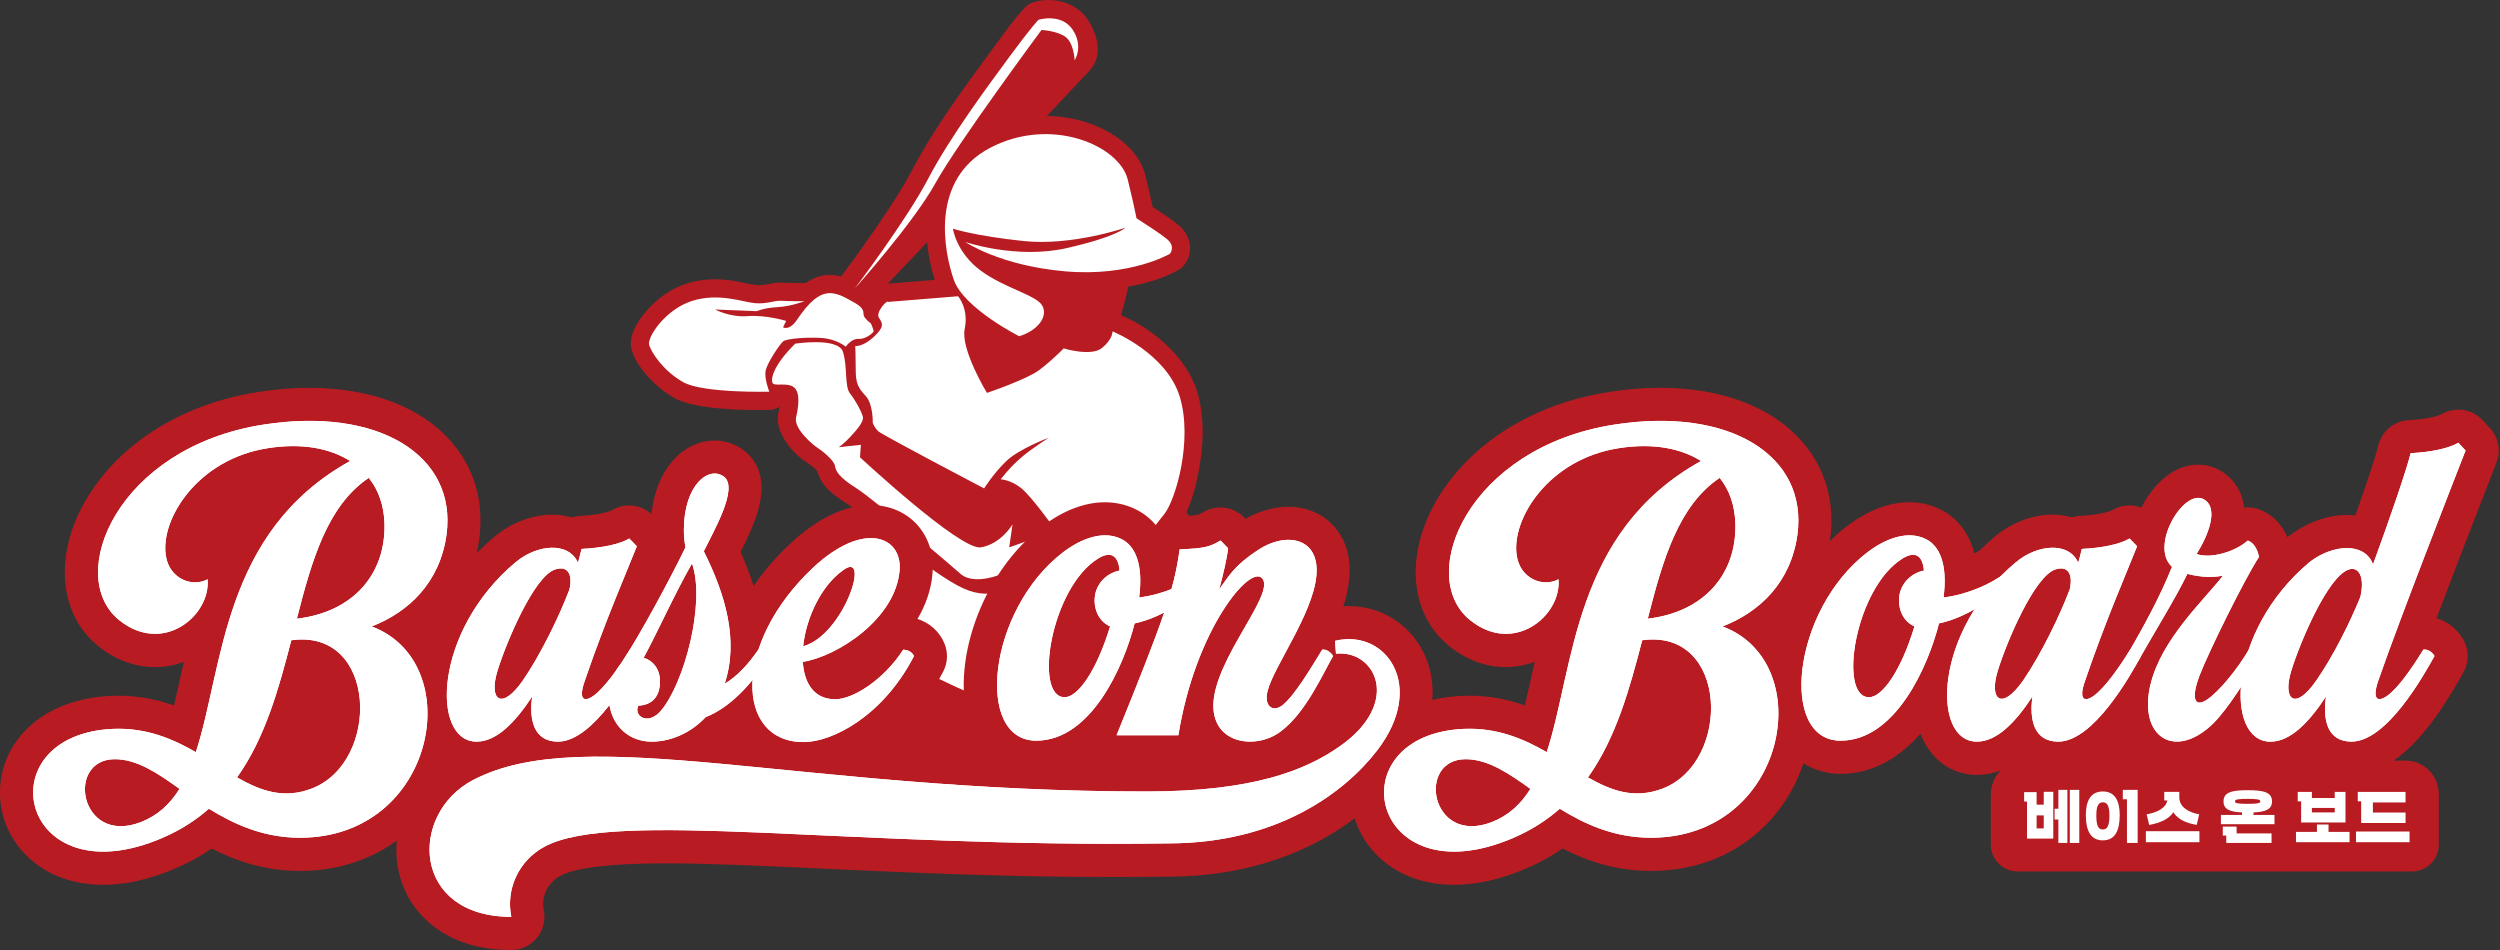 <svg width="747" height="284" viewBox="0 0 747 284" fill="none" xmlns="http://www.w3.org/2000/svg">
<rect x="0" y="0" width="747" height="284" fill="#333333" stroke="none"/>
<g clip-path="url(#clip0_91_2353)">
<path fill-rule="evenodd" clip-rule="evenodd" d="M232.94 121.539C232.09 122.119 231.09 122.439 230 122.469C222.7 122.639 207.73 122.419 201.53 118.949C196.53 116.149 190.7 110.459 188.84 104.889C187.47 100.789 190.41 96.119 192.96 93.119C196.13 89.389 200.39 86.269 205.07 84.769C209.45 83.359 213.89 83.179 218.42 83.789C220.92 84.119 223.62 84.939 226 85.169C228.65 85.429 231.03 84.259 233.79 84.449C235.92 84.599 238.2 84.579 240.34 84.579C240.48 84.579 240.62 84.579 240.75 84.589C242.87 83.089 245.3 82.119 248.09 82.149C249.21 82.159 250.27 82.329 251.3 82.609C256.01 76.359 260.59 69.909 264.91 63.389C267.59 59.339 270.29 55.129 272.54 50.829C279.28 37.939 288.71 25.319 297.32 13.609C299.96 10.019 303.24 5.349 306.37 2.139C307.02 1.479 307.71 1.049 308.58 0.759C314.41 -1.141 321.42 0.559 324.95 5.789C327.93 10.199 329.73 16.459 325.61 21.049C322.58 24.269 316.2 31.069 312.79 34.659C316.49 34.699 320.2 35.239 323.8 36.309C331.51 38.599 340.13 44.019 342.21 52.319C343.01 55.499 343.75 58.689 344.43 61.889C347.08 63.569 349.94 65.419 352.19 67.309C355.86 70.399 356.89 75.629 353.67 79.389C353.26 79.859 352.85 80.209 352.31 80.529C348.1 83.019 342.71 84.669 337.1 85.639C336.58 88.279 335.87 91.219 334.93 94.169C344.55 98.179 354.62 106.869 357.69 116.949C358.91 120.959 359.37 125.219 359.36 129.399C359.33 135.639 357.76 146.169 354.48 153.089C355.94 154.529 356.46 156.539 355.87 158.519C354.4 163.419 354.23 171.299 354.4 176.309C354.54 180.589 355.1 184.909 356.33 189.019C356.89 190.869 358.28 193.819 358.47 195.569C359.09 201.129 349.96 205.599 345.96 207.599C337.5 211.819 338.97 229.599 329.61 230.839C321.29 231.949 272.52 229.189 264.63 227.149C260.51 226.079 255.92 218.979 255.03 214.839C251.95 206.489 262.77 191.189 261.24 182.529C259.77 174.209 256.83 164.719 254.21 156.659C253.65 154.949 253.95 153.179 254.95 151.799C254.32 151.329 253.69 150.889 253.08 150.509C249.28 148.109 245.41 145.369 244.28 140.849C243.62 140.079 242.12 138.829 241.53 138.459C236.97 135.859 231.31 129.029 232.56 123.489C232.66 123.049 232.81 122.309 232.94 121.539ZM277.04 72.359L265.36 84.679C265.57 84.679 265.77 84.689 265.98 84.719L279.29 83.639C278.14 79.959 277.36 76.149 277.04 72.359Z" fill="#B81C22"/>
<path fill-rule="evenodd" clip-rule="evenodd" d="M237.57 102.689C237.57 102.689 250.45 100.689 251.87 105.129C253.29 109.569 252.3 115.439 253.99 117.589C255.69 119.739 257.39 122.889 257.81 124.459C258.23 126.029 255.83 128.609 253.99 130.619C252.15 132.629 250.59 133.629 250.59 133.629L257.24 132.909L256.96 136.629C256.96 136.629 286.97 164.549 293.06 163.549C299.15 162.549 302.54 156.679 302.54 156.679L301.55 163.549C301.55 163.549 308.06 161.399 310.89 159.829C313.72 158.249 314.57 157.249 314.57 157.249C314.57 157.249 308.34 148.519 305.23 145.939C302.12 143.359 299 143.219 299 143.219C299 143.219 301.83 139.499 305.23 136.629C308.63 133.769 313.44 130.759 313.44 130.759C313.44 130.759 304.66 134.049 300.84 137.629C297.02 141.209 294.05 145.939 294.05 145.939C294.05 145.939 263.76 130.049 262.48 128.899C261.21 127.759 260.78 126.319 260.78 126.319C260.78 126.319 260.92 120.739 258.66 118.299C256.4 115.859 255.69 114.579 255.69 110.419C255.69 106.269 255.55 103.399 255.55 103.399C255.55 103.399 257.82 103.689 261.07 100.679C264.32 97.669 263.76 96.669 262.63 94.949C261.5 93.229 265.32 89.369 265.32 90.219L286.27 88.519C286.27 88.519 289.53 92.199 288.25 98.289C286.98 104.379 294.9 117.399 294.9 117.399C294.9 117.399 306.65 113.439 310.47 110.609C314.29 107.779 317.83 104.099 317.83 104.099C317.83 104.099 326.04 106.649 329.3 103.959C332.56 101.269 332.41 99.009 332.41 99.009C332.41 99.009 348.55 105.519 352.51 118.539C356.47 131.559 351.31 149.319 347.91 153.569C344.51 157.819 343.31 159.659 343.31 159.659L350.67 156.969C350.67 156.969 348.55 163.899 348.98 176.499C349.4 189.099 352.94 194.899 353.09 196.179C353.23 197.449 339.22 207.649 317.99 210.479C296.76 213.309 283.17 203.399 279.35 202.409C275.53 201.419 274.96 197.599 274.96 197.599C274.96 197.599 268.31 191.229 266.61 181.609C264.91 171.979 259.39 154.999 259.39 154.999C259.39 154.999 278.5 171.559 287.84 175.809C297.18 180.059 303.13 174.539 305.53 173.829C307.94 173.119 316.57 167.179 316.57 167.179L322.8 173.829C322.8 173.829 321.24 168.449 319.69 166.189C318.13 163.929 317.28 163.639 317.28 163.639C317.28 163.639 301.85 170.999 296.61 172.419C291.37 173.839 288.4 172.699 287.13 171.569C285.86 170.439 261.37 149.349 255.99 145.949C250.61 142.549 249.76 140.849 249.48 139.159C249.2 137.459 245.23 134.349 244.24 133.779C243.25 133.209 237.09 128.189 237.87 124.719C238.65 121.249 239.14 117.289 237.23 115.729C235.32 114.169 231.43 115.519 230.86 114.459C230.29 113.399 230.79 109.439 237.57 102.729V102.689ZM255.43 86.179C255.43 86.179 270.86 65.799 277.37 53.339C283.88 40.879 295.42 25.379 301.72 16.819C308.02 8.259 310.28 5.919 310.28 5.919C310.28 5.919 317.07 3.799 320.47 8.819C323.87 13.839 321.11 18.019 321.11 18.019C321.11 18.019 320.9 12.849 318.35 11.009C315.8 9.169 311.2 8.959 311.2 8.959C311.2 8.959 286.22 42.639 279.5 54.749C272.78 66.849 255.43 86.179 255.43 86.179ZM304.54 100.469C304.54 100.469 287.98 92.119 285.01 83.629C282.04 75.139 277.79 53.619 295.91 44.139C314.03 34.659 334.41 43.429 336.96 53.619C338.13 58.289 339 62.279 339.6 65.229C342.58 67.129 346.99 70.009 348.71 71.449C351.4 73.719 349.56 75.839 349.56 75.839C349.56 75.839 337.81 82.769 318.28 81.079C298.75 79.379 288.41 72.299 288.41 72.299C288.41 72.299 303.7 77.539 318.7 74.139C333.7 70.739 336.25 68.049 336.25 68.049C336.25 68.049 320.26 73.569 305.68 72.009C291.1 70.449 284.73 68.329 284.73 68.329C284.73 68.329 285.72 75.409 292.94 80.789C300.16 86.169 309.78 88.149 311.48 91.409C313.18 94.659 310.06 98.769 304.54 100.469ZM255.42 90.499C258.05 92.019 257.97 92.979 258.04 94.039C258.11 95.099 260.23 96.659 260.23 96.659C260.23 96.659 261.15 98.709 261.01 99.069C260.87 99.419 258.75 101.399 256.55 101.259C254.36 101.119 252.73 103.599 252.73 103.599C252.73 103.599 249.97 101.269 245.44 100.979C240.91 100.699 235.04 101.189 234.05 101.969C233.06 102.749 229.38 108.199 228.81 110.599C228.24 113.009 229.87 117.039 229.87 117.039C229.87 117.039 210.12 117.539 204.18 114.209C198.24 110.879 194.77 105.499 193.99 103.169C193.21 100.839 198.8 92.479 206.73 89.939C214.66 87.389 221.8 90.219 225.48 90.579C229.16 90.929 231.43 89.729 233.41 89.869C235.39 90.009 240.35 90.009 240.35 90.009C240.35 90.009 236.32 91.569 232.28 91.779C228.25 91.989 226.12 92.979 226.12 92.979L213.66 92.479C213.66 92.479 218.12 94.889 223.43 94.459C228.74 94.039 234.9 95.879 234.9 95.879L233.98 97.789C233.98 97.789 235.82 98.989 238.16 95.529C245.34 84.869 249.1 86.849 255.43 90.509L255.42 90.499Z" fill="white"/>
<path d="M728.68 237.181C728.68 231.711 724.24 227.271 718.77 227.271H715.22C723.69 221.481 730.58 210.711 736.04 200.941L736.08 200.881C737.72 197.941 737.76 194.381 736.19 191.411C734.46 188.141 731.45 185.731 728.03 184.721C732.62 172.541 738.62 156.971 745.72 138.801L745.94 138.241C747.32 134.701 746.56 130.681 743.97 127.891L741.82 125.571C739.89 123.491 737.24 122.401 734.55 122.401C732.84 122.401 731.11 122.841 729.55 123.751C728.92 124.121 725.78 125.231 719.8 125.531C715.43 125.751 711.72 128.801 710.67 133.051C709.88 136.231 707.29 144.101 703.79 154.021C702.96 153.921 702.1 153.871 701.23 153.871C695.47 153.871 689.21 156.141 684.06 160.101C683.95 160.181 683.85 160.261 683.75 160.351C683.67 160.421 683.59 160.491 683.51 160.551C681.82 156.601 678.79 153.551 675 152.191C673.9 151.791 672.77 151.601 671.64 151.601C671.27 151.601 670.91 151.621 670.54 151.661C670.47 151.011 670.36 150.361 670.2 149.721C669.28 145.881 666.93 142.671 663.6 140.701C663.58 140.691 663.56 140.671 663.53 140.661C661.5 139.481 659.18 138.851 656.82 138.851C652.47 138.851 648.24 140.891 644.61 144.751C642.77 146.701 641.13 149.091 639.84 151.671C638.7 151.231 637.49 151.001 636.27 151.001C634.51 151.001 632.74 151.471 631.15 152.431C630.54 152.781 627.47 153.851 621.52 154.141C620.67 154.181 619.84 154.331 619.05 154.581C617.25 154.051 615.32 153.771 613.29 153.771C607.31 153.771 601.01 156.171 596.02 160.361C594.44 161.681 592.96 163.051 591.54 164.451C591.06 164.751 590.53 165.061 589.96 165.361C589.8 164.771 589.63 164.191 589.44 163.621C587.56 158.101 583.97 154.041 579.07 151.871C576.41 150.671 573.53 150.071 570.5 150.071C564.46 150.071 558.04 152.521 551.9 157.191C550.11 158.571 548.39 160.081 546.75 161.711C546.79 161.481 546.83 161.251 546.86 161.011C548.32 149.911 545.39 139.831 538.4 131.861C529.36 121.551 514.33 115.881 496.07 115.881C491.17 115.881 486.03 116.291 480.83 117.111C466.31 119.361 453.24 125.011 443.03 133.441C433.78 141.081 427.17 150.821 424.42 160.851C420.9 173.671 424.02 185.631 432.79 192.861C437.94 197.091 443.86 199.321 449.91 199.321C452.87 199.321 455.81 198.771 458.58 197.741C458.08 199.891 457.62 202.001 457.16 204.071C456.65 206.361 456.15 208.611 455.64 210.791C450.83 209.081 445.3 207.871 439.03 207.871C438.36 207.871 437.68 207.881 436.97 207.911C433.81 208.051 430.81 208.461 427.99 209.131C428.36 204.141 427.5 199.311 425.35 194.961C421.14 186.411 412.57 181.101 402.99 181.101C402.45 181.101 401.92 181.121 401.38 181.151C402.23 178.501 402.86 175.841 403.13 173.201C403.95 165.071 401.1 160.011 398.55 157.201C395.19 153.481 390.35 151.431 384.93 151.431C380.71 151.431 376.23 152.701 372.15 155.021L371.77 154.631C369.85 152.651 367.27 151.621 364.65 151.621C362.94 151.621 361.21 152.061 359.65 152.971C358.09 153.881 357.72 154.101 352.19 154.241C349.6 154.311 347.25 155.371 345.51 157.081C343.68 154.831 341.39 153.071 338.71 151.881C336.05 150.681 333.17 150.081 330.14 150.081C324.1 150.081 317.68 152.531 311.54 157.201C302.61 164.061 295.45 174.211 291.38 185.791C287.49 196.851 286.89 207.981 289.72 216.311C290.92 219.841 292.73 222.841 295.01 225.201C283.83 224.551 273.23 223.731 263.25 222.861C270.14 217.781 276.77 210.441 281.85 200.631C283.18 198.061 283.32 195.041 282.24 192.361C280.79 188.771 277.81 186.111 274.16 184.931C276.72 180.571 278.26 175.971 278.63 171.361C279.12 165.721 277.46 160.511 273.97 156.701C270.55 152.971 265.65 150.921 260.19 150.921C252.54 150.921 244.25 154.871 236.2 162.361C231.96 166.331 228.25 170.621 225.17 175.111C224.14 171.811 222.85 168.411 221.28 164.911C222.89 161.741 224.79 157.821 226.04 154.071C229.65 143.211 226.04 137.541 222.4 134.691C219.82 132.681 216.75 131.621 213.52 131.621C204.92 131.621 196.23 139.151 194.65 153.611C192.79 151.921 190.4 151.021 187.99 151.021C186.23 151.021 184.46 151.491 182.87 152.451C182.26 152.801 179.19 153.871 173.24 154.161C172.39 154.201 171.56 154.351 170.77 154.601C168.97 154.071 167.04 153.791 165.01 153.791C159.03 153.791 152.73 156.191 147.74 160.381C145.85 161.961 144.09 163.601 142.43 165.301C142.75 163.921 143.02 162.511 143.21 161.071C143.21 161.051 143.21 161.041 143.21 161.021C144.67 149.921 141.74 139.841 134.75 131.871C125.71 121.561 110.68 115.891 92.42 115.891C87.52 115.891 82.38 116.301 77.18 117.121C62.66 119.371 49.59 125.021 39.38 133.451C30.13 141.091 23.52 150.831 20.77 160.861C17.25 173.681 20.37 185.641 29.14 192.871C34.29 197.101 40.21 199.331 46.26 199.331C49.22 199.331 52.16 198.781 54.93 197.751C54.43 199.901 53.97 202.011 53.51 204.081C53 206.371 52.5 208.621 51.99 210.801C47.18 209.091 41.65 207.881 35.38 207.881C34.71 207.881 34.03 207.891 33.32 207.921C23.31 208.361 14.83 211.521 8.81 217.051C2.98 222.421 -0.16 229.651 -3.24743e-05 237.371C0.16 244.661 3.27 251.441 8.76 256.441C14.46 261.631 22.09 264.381 30.84 264.381C37.64 264.381 44.95 262.711 52.57 259.421C56.41 257.761 59.95 255.821 63.27 253.541C70.19 257.111 78.9 260.231 89.67 260.231C100.44 260.231 110.46 257.101 118.56 251.151C118.26 254.451 118.49 257.791 119.29 261.061C120.96 267.821 124.87 273.521 130.6 277.561C136.55 281.751 144 283.871 152.77 283.871C155.75 283.871 158.57 282.531 160.45 280.221C162.33 277.911 163.08 274.881 162.47 271.961C161.64 267.941 163.65 263.741 167.35 261.731C171.96 259.231 182.55 257.971 198.83 257.971C211.82 257.971 227.64 258.701 245.97 259.551C271.3 260.721 300 262.051 332.56 262.051C338.14 262.051 343.72 262.011 349.15 261.931C375 261.911 393.07 253.291 404.79 244.501C406.17 249.021 408.76 253.121 412.4 256.441C418.1 261.631 425.73 264.381 434.48 264.381C441.28 264.381 448.59 262.711 456.21 259.421C460.05 257.761 463.59 255.821 466.91 253.541C473.83 257.111 482.54 260.231 493.31 260.231C505.88 260.231 517.11 256.081 525.79 248.231C531.78 242.811 536.29 235.791 538.86 228.031C542.05 230.101 545.82 231.231 549.96 231.231C559.57 231.231 567.55 226.371 573.84 219.221C576.83 226.931 583.09 231.531 590.68 231.531C593.23 231.531 595.61 231.041 597.82 230.211C596.01 232.011 594.89 234.491 594.89 237.241M35.66 236.901C35.73 236.911 35.8 236.931 35.87 236.941C35.75 236.931 35.68 236.911 35.66 236.901ZM325.34 226.401C325.55 226.261 325.76 226.121 325.97 225.971C326.1 226.121 326.23 226.271 326.36 226.421C326.02 226.421 325.68 226.401 325.34 226.401ZM439.3 236.901C439.37 236.911 439.44 236.931 439.51 236.941C439.39 236.931 439.32 236.911 439.3 236.901ZM602.95 227.511C603.05 227.441 603.15 227.381 603.24 227.311C603.29 227.351 603.34 227.401 603.39 227.441C603.24 227.461 603.09 227.481 602.95 227.511Z" fill="#B81C22"/>
<path d="M605.67 251.13V240.05H604.81V237.24H608.54V241H610.67V237.15H613.52V251.14H605.66L605.67 251.13ZM608.54 248.09H610.67V244.2H608.54V248.09ZM615.04 252.44V245.44H613.91V242.21H615.04V236.58H617.73V252.44H615.04ZM618.46 252.44V236.58H621.29V252.44H618.46Z" fill="white"/>
<path d="M628.33 237.05C631.94 237.05 633.37 239.86 633.37 244.11C633.37 248.79 631.94 251.66 628.33 251.66C624.72 251.66 623.25 248.79 623.25 244.11C623.25 239.86 624.7 237.05 628.33 237.05ZM628.33 248.41C629.59 248.41 630.299 247.43 630.299 244.22C630.299 241.2 629.56 240.29 628.33 240.29C627.1 240.29 626.38 241.2 626.38 244.22C626.38 247.47 627.06 248.41 628.33 248.41ZM635.539 252.44V239.39H634.299V236.58H638.729V252.44H635.539Z" fill="white"/>
<path d="M641.189 252.21V248.93H657.189V252.21H641.189ZM646.679 239.73V237.18H651.179V238.8C651.179 241.71 653.959 243.31 657.119 243.88L656.379 247.03C653.919 246.63 650.889 245.71 649.399 243.24C647.789 245.73 644.489 246.64 642.169 247.05L641.419 243.88C644.539 243.35 647.229 241.99 647.589 239.73H646.669H646.679Z" fill="white"/>
<path d="M663.609 246.83V244.07H669.909V243.31C666.289 243.16 664.389 242.4 664.389 240.01C664.389 237.27 666.919 236.67 671.619 236.67C676.319 236.67 678.879 237.27 678.879 240.01C678.879 242.41 676.959 243.16 673.339 243.31V244.07H679.619V246.83H663.619H663.609ZM665.209 252.44V250.23H664.169V247.55H668.299V249.59H678.739V252.44H665.219H665.209ZM671.609 240.75C674.479 240.75 675.389 240.58 675.389 240.01C675.389 239.44 674.479 239.26 671.609 239.26C668.739 239.26 667.809 239.43 667.809 240.01C667.809 240.59 668.759 240.75 671.609 240.75Z" fill="white"/>
<path d="M686.04 252.21V249.13H692.3V246.92H695.76V249.13H702.04V252.21H686.04ZM687.58 246.32V240.01H686.56V237.18H690.79V239.01H697.62V237.18H700.83V246.32H687.58ZM690.79 243.32H697.62V241.98H690.79V243.32Z" fill="white"/>
<path d="M703.97 252.21V249.02H719.97V252.21H703.97ZM705.52 246.47V239.99H704.5V237.18H718.78V240.33H709.02V243.35H718.78V246.47H705.53H705.52Z" fill="white"/>
<path d="M33.809 217.79C43.669 217.39 51.489 220.71 58.52 224.74C66.82 199.37 66.329 158.99 104.62 137.75C98.559 133.92 90.159 132.31 80.01 133.92C59.209 137.14 47.88 154.96 49.539 165.94C50.52 172.89 57.349 175.61 62.039 173.09C62.919 184.17 48.459 195.85 35.469 185.17C19.349 171.88 35.179 133.62 78.74 126.87C112.92 121.53 136.56 135.93 133.43 159.69C131.48 173.99 122.2 182.85 111.06 187.18C139.97 198.05 130.3 250.31 89.669 250.31C78.629 250.31 69.939 246.28 62.419 241.65C58.51 245.07 54.02 247.99 48.65 250.31C5.77 268.84 -4.87 219.5 33.8 217.79H33.809ZM42.02 245.68C47.2 243.67 50.809 240.24 53.639 235.71C46.9 230.88 40.849 226.85 34.3 226.85C19.549 226.85 23.75 252.63 42.02 245.68ZM93.189 235.61C113.8 227.66 112.82 187.68 87.04 191.31C83.329 205.71 79.23 220.51 70.829 232.29C77.859 236.32 84.799 238.83 93.2 235.61H93.189ZM114.88 156.27C114.68 151.03 113.12 146.4 110.19 142.78C97.879 151.04 93.2 167.25 88.7 184.87C105.79 182.86 115.36 171.28 114.88 156.27Z" fill="white"/>
<path d="M154.139 167.95C160.389 162.71 169.859 161.71 172.699 168.15C173.089 166.74 173.479 165.33 173.769 164.02C179.919 163.72 185.199 162.61 188.029 160.9L190.279 163.22C187.449 170.47 180.999 185.07 174.749 203.39C172.409 209.93 175.139 210.04 178.559 206.91C182.169 203.59 186.079 197.55 188.229 194.12C189.499 193.92 190.869 194.93 191.449 196.03C188.229 201.97 177.189 221.6 166.739 221.6C159.409 221.6 158.049 214.95 159.019 208.11C153.939 215.86 148.369 221.6 142.419 221.6C128.749 221.6 129.429 188.57 154.139 167.93V167.95ZM156.189 203.39C161.659 195.44 167.319 183.66 170.159 176.1C171.229 171.37 169.479 168.95 165.859 170.16C159.609 172.17 151.309 191.81 148.669 200.37C145.939 209.23 149.839 212.45 156.189 203.39Z" fill="white"/>
<path d="M185.49 198.461C191.25 189.601 199.85 173.791 204.83 163.521C204.54 162.111 204.34 160.401 204.34 158.381C204.34 144.691 211.96 139.051 216.35 142.471C220.75 145.891 213.13 158.881 210.29 164.721C216.64 177.411 220.84 191.201 216.54 204.291C220.15 202.181 223.47 198.651 226.6 194.121C227.97 194.021 229.24 195.131 229.82 196.031C224.55 204.891 217.51 211.741 210.87 214.251C206.08 219.391 199.83 221.701 194.36 221.601C182.25 221.201 178.34 207.001 185.47 198.441L185.49 198.461ZM197.5 212.351C204.43 204.191 210.88 180.131 206.78 168.351C201.6 177.411 196.62 188.591 192.32 196.541C194.96 197.351 197.11 199.661 197.2 203.391C197.3 208.631 194.27 210.741 190.75 210.841C189.19 213.861 193.58 216.981 197.49 212.351H197.5Z" fill="white"/>
<path d="M243.01 169.56C258.15 155.46 269.67 160.3 268.79 170.47C267.62 184.87 250.23 196.15 239.88 197.76C240.27 204.1 243.2 208.94 249.55 208.94C254.92 208.94 264.1 203.1 269.87 194.14C271.24 194.14 272.6 194.84 273.09 196.05C263.81 213.97 248.77 221.73 240.08 221.73C219.67 221.73 218.79 192.23 243.01 169.57V169.56ZM251.8 170.46C245.35 175.09 240.86 184.66 239.98 193.11C252.19 189.79 260.49 163.91 251.8 170.46Z" fill="white"/>
<path d="M317.63 165.031C323.59 160.501 329.84 158.691 334.72 160.901C339.31 162.911 341.65 168.751 340.38 178.521C347.41 177.711 354.83 174.391 358.84 171.171C360.31 171.871 360.7 172.681 359.82 174.391C355.62 178.521 347.61 184.461 339.02 186.271C335.8 199.061 326.03 221.311 309.62 221.311C291.16 221.311 295.07 182.341 317.63 165.031ZM331.69 187.181C327.29 185.171 326.42 180.031 327.49 176.611C328.47 173.591 331.1 171.171 334.52 170.471C334.13 165.841 331.79 164.631 328.17 166.851C314.01 175.511 308.73 208.331 318.11 208.331C322.11 208.331 327.68 200.381 331.69 187.191V187.181Z" fill="white"/>
<path d="M352.49 164.12C360.3 163.92 361.77 163.21 364.7 161.5L366.95 163.82C366.66 166.64 365.58 171.27 364.31 176.1C367.24 171.97 369 168.85 375.93 164.32C384.33 158.78 394.49 160.59 393.32 172.17C392.15 183.65 380.72 198.95 378.77 206.4C377.6 210.83 380.14 212.94 383.07 210.83C386.88 207.91 391.96 199.15 395.08 194.12C396.35 193.92 397.72 194.93 398.3 196.03C394.98 201.97 390 213.05 382.77 218.48C375.64 224.02 362.36 222.61 362.55 210.53C362.94 196.74 381.01 177.61 377.2 172.87C373.68 168.34 357.18 188.07 352.1 219.69H333.64C347.7 184.95 350.73 176.6 352.49 164.11V164.12Z" fill="white"/>
<path d="M437.459 217.79C447.319 217.39 455.139 220.71 462.169 224.74C470.469 199.37 469.979 158.99 508.269 137.75C502.209 133.92 493.809 132.31 483.659 133.92C462.859 137.14 451.529 154.96 453.189 165.94C454.169 172.89 460.999 175.61 465.689 173.09C466.569 184.17 452.109 195.85 439.119 185.17C422.999 171.88 438.829 133.62 482.389 126.87C516.569 121.53 540.209 135.93 537.079 159.69C535.129 173.99 525.849 182.85 514.709 187.18C543.619 198.05 533.949 250.31 493.319 250.31C482.279 250.31 473.589 246.28 466.069 241.65C462.159 245.07 457.669 247.99 452.299 250.31C409.419 268.84 398.779 219.5 437.449 217.79H437.459ZM445.659 245.68C450.839 243.67 454.449 240.24 457.279 235.71C450.539 230.88 444.489 226.85 437.939 226.85C423.189 226.85 427.389 252.63 445.659 245.68ZM496.839 235.61C517.449 227.66 516.469 187.68 490.689 191.31C486.979 205.71 482.879 220.51 474.479 232.29C481.509 236.32 488.449 238.83 496.849 235.61H496.839ZM518.529 156.27C518.329 151.03 516.769 146.4 513.839 142.78C501.529 151.04 496.849 167.25 492.349 184.87C509.439 182.86 519.009 171.28 518.529 156.27Z" fill="white"/>
<path d="M557.979 165.031C563.939 160.501 570.189 158.691 575.069 160.901C579.659 162.911 581.999 168.751 580.729 178.521C587.759 177.711 595.179 174.391 599.189 171.171C600.659 171.871 601.049 172.681 600.169 174.391C595.969 178.521 587.959 184.461 579.369 186.271C576.149 199.061 566.379 221.311 549.969 221.311C531.509 221.311 535.419 182.341 557.979 165.031ZM572.039 187.181C567.639 185.171 566.769 180.031 567.839 176.611C568.819 173.591 571.449 171.171 574.869 170.471C574.479 165.841 572.139 164.631 568.519 166.851C554.359 175.511 549.079 208.331 558.459 208.331C562.459 208.331 568.029 200.381 572.039 187.191V187.181Z" fill="white"/>
<path d="M602.419 167.95C608.669 162.71 618.139 161.71 620.979 168.15C621.369 166.74 621.759 165.33 622.049 164.02C628.199 163.72 633.479 162.61 636.309 160.9L638.559 163.22C635.729 170.47 629.28 185.07 623.03 203.39C620.69 209.93 623.42 210.04 626.84 206.91C630.45 203.59 634.359 197.55 636.509 194.12C637.779 193.92 639.149 194.93 639.729 196.03C636.509 201.97 625.47 221.6 615.02 221.6C607.69 221.6 606.329 214.95 607.299 208.11C602.219 215.86 596.649 221.6 590.699 221.6C577.029 221.6 577.709 188.57 602.419 167.93V167.95ZM604.469 203.39C609.939 195.44 615.599 183.66 618.439 176.1C619.509 171.37 617.759 168.95 614.139 170.16C607.889 172.17 599.589 191.81 596.949 200.37C594.219 209.23 598.119 212.45 604.469 203.39Z" fill="white"/>
<path d="M642.56 204.6C645.78 190.91 658.87 179.03 664.24 171.98C661.6 172.58 657.89 172.58 653.59 171.48C649.68 179.43 644.02 188.4 638.74 197.76C637.67 198.06 635.61 197.36 635.52 195.85C640.31 187.59 645.38 178.43 649 169.37C642.16 163.23 652.52 145.71 658.57 149.23C663.16 151.95 659.64 160.31 656.32 165.54C660.62 167.05 667.94 164.84 671.65 161.51C673.6 162.21 674.679 164.53 674.969 166.44C670.669 172.98 659.929 194.83 657.289 201.68C654.649 208.53 655.63 211.55 659.34 209.13C662.86 206.91 668.62 199.87 671.94 194.13C673.31 194.03 674.579 195.14 675.159 196.04C671.739 202.28 665.69 211.75 661.49 215.98C650.16 227.26 638.829 220.51 642.539 204.6H642.56Z" fill="white"/>
<path d="M695 208.121C689.92 215.871 684.35 221.611 678.4 221.611C664.73 221.611 665.41 188.581 690.12 167.941C697.05 162.601 706.53 161.901 709.07 168.641C714.15 154.751 719.03 140.551 720.3 135.411C726.36 135.111 731.63 134.001 734.56 132.291L736.71 134.611C733.88 141.861 716.98 185.051 710.63 203.381C708.38 209.921 711.12 210.031 714.54 206.901C718.15 203.581 721.96 197.541 724.11 194.111C725.48 193.911 726.84 194.921 727.43 196.021C724.11 201.961 713.17 221.591 702.62 221.591C695.29 221.591 694.03 214.941 695 208.101V208.121ZM692.07 203.391C697.15 196.141 702.23 185.871 705.26 178.421C706.63 172.681 704.97 169.161 701.84 170.161C695.59 172.171 687.29 191.811 684.65 200.371C681.92 209.231 685.82 212.451 692.07 203.391Z" fill="white"/>
<path d="M141.35 233.08C174.65 215.56 238.63 236.5 342.64 236.5C374.67 236.5 390.2 230.06 400.17 223.11C419.02 210.02 411.01 194.11 399.19 195.32L398.9 191.49C413.94 187.76 426.44 204.78 411.5 224.21C401.83 236.8 381.61 252 349.09 252C253.57 253.41 183.44 241.73 162.64 253.01C154.83 257.24 151.11 265.9 152.78 273.95C122.99 273.95 122.01 243.24 141.35 233.07V233.08Z" fill="white"/>
<path d="M720.66 229.83H602.9C598.454 229.83 594.85 233.434 594.85 237.88V252.35C594.85 256.796 598.454 260.4 602.9 260.4H720.66C725.106 260.4 728.71 256.796 728.71 252.35V237.88C728.71 233.434 725.106 229.83 720.66 229.83Z" fill="#B81C22"/>
<path d="M605.67 250.57V239.49H604.81V236.68H608.54V240.44H610.67V236.59H613.52V250.58H605.66L605.67 250.57ZM608.54 247.53H610.67V243.64H608.54V247.53ZM615.04 251.87V244.87H613.91V241.64H615.04V236.01H617.73V251.87H615.04ZM618.46 251.87V236.01H621.29V251.87H618.46Z" fill="white"/>
<path d="M628.33 236.49C631.94 236.49 633.37 239.3 633.37 243.55C633.37 248.23 631.94 251.1 628.33 251.1C624.72 251.1 623.25 248.23 623.25 243.55C623.25 239.3 624.7 236.49 628.33 236.49ZM628.33 247.85C629.59 247.85 630.299 246.87 630.299 243.66C630.299 240.64 629.56 239.73 628.33 239.73C627.1 239.73 626.38 240.64 626.38 243.66C626.38 246.91 627.06 247.85 628.33 247.85ZM635.539 251.87V238.82H634.299V236.01H638.729V251.87H635.539Z" fill="white"/>
<path d="M641.189 251.649V248.369H657.189V251.649H641.189ZM646.679 239.169V236.619H651.179V238.239C651.179 241.149 653.959 242.749 657.119 243.319L656.379 246.469C653.919 246.069 650.889 245.149 649.399 242.679C647.789 245.169 644.489 246.079 642.169 246.489L641.419 243.319C644.539 242.789 647.229 241.429 647.589 239.169H646.669H646.679Z" fill="white"/>
<path d="M663.609 246.269V243.509H669.909V242.749C666.289 242.599 664.389 241.839 664.389 239.449C664.389 236.709 666.919 236.109 671.619 236.109C676.319 236.109 678.879 236.709 678.879 239.449C678.879 241.849 676.959 242.599 673.339 242.749V243.509H679.619V246.269H663.619H663.609ZM665.209 251.869V249.659H664.169V246.979H668.299V249.019H678.739V251.869H665.219H665.209ZM671.609 240.189C674.479 240.189 675.389 240.019 675.389 239.449C675.389 238.879 674.479 238.699 671.609 238.699C668.739 238.699 667.809 238.869 667.809 239.449C667.809 240.029 668.759 240.189 671.609 240.189Z" fill="white"/>
<path d="M686.04 251.649V248.569H692.3V246.359H695.76V248.569H702.04V251.649H686.04ZM687.58 245.759V239.449H686.56V236.619H690.79V238.449H697.62V236.619H700.83V245.759H687.58ZM690.79 242.749H697.62V241.409H690.79V242.749Z" fill="white"/>
<path d="M703.97 251.649V248.459H719.97V251.649H703.97ZM705.52 245.909V239.429H704.5V236.619H718.78V239.769H709.02V242.789H718.78V245.909H705.53H705.52Z" fill="white"/>
<path d="M33.809 217.79C43.669 217.39 51.489 220.71 58.52 224.74C66.82 199.37 66.329 158.99 104.62 137.75C98.559 133.92 90.159 132.31 80.01 133.92C59.209 137.14 47.88 154.96 49.539 165.94C50.52 172.89 57.349 175.61 62.039 173.09C62.919 184.17 48.459 195.85 35.469 185.17C19.349 171.88 35.179 133.62 78.74 126.87C112.92 121.53 136.56 135.93 133.43 159.69C131.48 173.99 122.2 182.85 111.06 187.18C139.97 198.05 130.3 250.31 89.669 250.31C78.629 250.31 69.939 246.28 62.419 241.65C58.51 245.07 54.02 247.99 48.65 250.31C5.77 268.84 -4.87 219.5 33.8 217.79H33.809ZM42.02 245.68C47.2 243.67 50.809 240.24 53.639 235.71C46.9 230.88 40.849 226.85 34.3 226.85C19.549 226.85 23.75 252.63 42.02 245.68ZM93.189 235.61C113.8 227.66 112.82 187.68 87.04 191.31C83.329 205.71 79.23 220.51 70.829 232.29C77.859 236.32 84.799 238.83 93.2 235.61H93.189ZM114.88 156.27C114.68 151.03 113.12 146.4 110.19 142.78C97.879 151.04 93.2 167.25 88.7 184.87C105.79 182.86 115.36 171.28 114.88 156.27Z" fill="white"/>
<path d="M154.139 167.95C160.389 162.71 169.859 161.71 172.699 168.15C173.089 166.74 173.479 165.33 173.769 164.02C179.919 163.72 185.199 162.61 188.029 160.9L190.279 163.22C187.449 170.47 180.999 185.07 174.749 203.39C172.409 209.93 175.139 210.04 178.559 206.91C182.169 203.59 186.079 197.55 188.229 194.12C189.499 193.92 190.869 194.93 191.449 196.03C188.229 201.97 177.189 221.6 166.739 221.6C159.409 221.6 158.049 214.95 159.019 208.11C153.939 215.86 148.369 221.6 142.419 221.6C128.749 221.6 129.429 188.57 154.139 167.93V167.95ZM156.189 203.39C161.659 195.44 167.319 183.66 170.159 176.1C171.229 171.37 169.479 168.95 165.859 170.16C159.609 172.17 151.309 191.81 148.669 200.37C145.939 209.23 149.839 212.45 156.189 203.39Z" fill="white"/>
<path d="M185.49 198.461C191.25 189.601 199.85 173.791 204.83 163.521C204.54 162.111 204.34 160.401 204.34 158.381C204.34 144.691 211.96 139.051 216.35 142.471C220.75 145.891 213.13 158.881 210.29 164.721C216.64 177.411 220.84 191.201 216.54 204.291C220.15 202.181 223.47 198.651 226.6 194.121C227.97 194.021 229.24 195.131 229.82 196.031C224.55 204.891 217.51 211.741 210.87 214.251C206.08 219.391 199.83 221.701 194.36 221.601C182.25 221.201 178.34 207.001 185.47 198.441L185.49 198.461ZM197.5 212.351C204.43 204.191 210.88 180.131 206.78 168.351C201.6 177.411 196.62 188.591 192.32 196.541C194.96 197.351 197.11 199.661 197.2 203.391C197.3 208.631 194.27 210.741 190.75 210.841C189.19 213.861 193.58 216.981 197.49 212.351H197.5Z" fill="white"/>
<path d="M243.01 169.56C258.15 155.46 269.67 160.3 268.79 170.47C267.62 184.87 250.23 196.15 239.88 197.76C240.27 204.1 243.2 208.94 249.55 208.94C254.92 208.94 264.1 203.1 269.87 194.14C271.24 194.14 272.6 194.84 273.09 196.05C263.81 213.97 248.77 221.73 240.08 221.73C219.67 221.73 218.79 192.23 243.01 169.57V169.56ZM251.8 170.46C245.35 175.09 240.86 184.66 239.98 193.11C252.19 189.79 260.49 163.91 251.8 170.46Z" fill="white"/>
<path d="M317.63 165.031C323.59 160.501 329.84 158.691 334.72 160.901C339.31 162.911 341.65 168.751 340.38 178.521C347.41 177.711 354.83 174.391 358.84 171.171C360.31 171.871 360.7 172.681 359.82 174.391C355.62 178.521 347.61 184.461 339.02 186.271C335.8 199.061 326.03 221.311 309.62 221.311C291.16 221.311 295.07 182.341 317.63 165.031ZM331.69 187.181C327.29 185.171 326.42 180.031 327.49 176.611C328.47 173.591 331.1 171.171 334.52 170.471C334.13 165.841 331.79 164.631 328.17 166.851C314.01 175.511 308.73 208.331 318.11 208.331C322.11 208.331 327.68 200.381 331.69 187.191V187.181Z" fill="white"/>
<path d="M352.49 164.12C360.3 163.92 361.77 163.21 364.7 161.5L366.95 163.82C366.66 166.64 365.58 171.27 364.31 176.1C367.24 171.97 369 168.85 375.93 164.32C384.33 158.78 394.49 160.59 393.32 172.17C392.15 183.65 380.72 198.95 378.77 206.4C377.6 210.83 380.14 212.94 383.07 210.83C386.88 207.91 391.96 199.15 395.08 194.12C396.35 193.92 397.72 194.93 398.3 196.03C394.98 201.97 390 213.05 382.77 218.48C375.64 224.02 362.36 222.61 362.55 210.53C362.94 196.74 381.01 177.61 377.2 172.87C373.68 168.34 357.18 188.07 352.1 219.69H333.64C347.7 184.95 350.73 176.6 352.49 164.11V164.12Z" fill="white"/>
<path d="M437.459 217.79C447.319 217.39 455.139 220.71 462.169 224.74C470.469 199.37 469.979 158.99 508.269 137.75C502.209 133.92 493.809 132.31 483.659 133.92C462.859 137.14 451.529 154.96 453.189 165.94C454.169 172.89 460.999 175.61 465.689 173.09C466.569 184.17 452.109 195.85 439.119 185.17C422.999 171.88 438.829 133.62 482.389 126.87C516.569 121.53 540.209 135.93 537.079 159.69C535.129 173.99 525.849 182.85 514.709 187.18C543.619 198.05 533.949 250.31 493.319 250.31C482.279 250.31 473.589 246.28 466.069 241.65C462.159 245.07 457.669 247.99 452.299 250.31C409.419 268.84 398.779 219.5 437.449 217.79H437.459ZM445.659 245.68C450.839 243.67 454.449 240.24 457.279 235.71C450.539 230.88 444.489 226.85 437.939 226.85C423.189 226.85 427.389 252.63 445.659 245.68ZM496.839 235.61C517.449 227.66 516.469 187.68 490.689 191.31C486.979 205.71 482.879 220.51 474.479 232.29C481.509 236.32 488.449 238.83 496.849 235.61H496.839ZM518.529 156.27C518.329 151.03 516.769 146.4 513.839 142.78C501.529 151.04 496.849 167.25 492.349 184.87C509.439 182.86 519.009 171.28 518.529 156.27Z" fill="white"/>
<path d="M557.979 165.031C563.939 160.501 570.189 158.691 575.069 160.901C579.659 162.911 581.999 168.751 580.729 178.521C587.759 177.711 595.179 174.391 599.189 171.171C600.659 171.871 601.049 172.681 600.169 174.391C595.969 178.521 587.959 184.461 579.369 186.271C576.149 199.061 566.379 221.311 549.969 221.311C531.509 221.311 535.419 182.341 557.979 165.031ZM572.039 187.181C567.639 185.171 566.769 180.031 567.839 176.611C568.819 173.591 571.449 171.171 574.869 170.471C574.479 165.841 572.139 164.631 568.519 166.851C554.359 175.511 549.079 208.331 558.459 208.331C562.459 208.331 568.029 200.381 572.039 187.191V187.181Z" fill="white"/>
<path d="M602.419 167.95C608.669 162.71 618.139 161.71 620.979 168.15C621.369 166.74 621.759 165.33 622.049 164.02C628.199 163.72 633.479 162.61 636.309 160.9L638.559 163.22C635.729 170.47 629.28 185.07 623.03 203.39C620.69 209.93 623.42 210.04 626.84 206.91C630.45 203.59 634.359 197.55 636.509 194.12C637.779 193.92 639.149 194.93 639.729 196.03C636.509 201.97 625.47 221.6 615.02 221.6C607.69 221.6 606.329 214.95 607.299 208.11C602.219 215.86 596.649 221.6 590.699 221.6C577.029 221.6 577.709 188.57 602.419 167.93V167.95ZM604.469 203.39C609.939 195.44 615.599 183.66 618.439 176.1C619.509 171.37 617.759 168.95 614.139 170.16C607.889 172.17 599.589 191.81 596.949 200.37C594.219 209.23 598.119 212.45 604.469 203.39Z" fill="white"/>
<path d="M642.56 204.6C645.78 190.91 658.87 179.03 664.24 171.98C661.6 172.58 657.89 172.58 653.59 171.48C649.68 179.43 644.02 188.4 638.74 197.76C637.67 198.06 635.61 197.36 635.52 195.85C640.31 187.59 645.38 178.43 649 169.37C642.16 163.23 652.52 145.71 658.57 149.23C663.16 151.95 659.64 160.31 656.32 165.54C660.62 167.05 667.94 164.84 671.65 161.51C673.6 162.21 674.679 164.53 674.969 166.44C670.669 172.98 659.929 194.83 657.289 201.68C654.649 208.53 655.63 211.55 659.34 209.13C662.86 206.91 668.62 199.87 671.94 194.13C673.31 194.03 674.579 195.14 675.159 196.04C671.739 202.28 665.69 211.75 661.49 215.98C650.16 227.26 638.829 220.51 642.539 204.6H642.56Z" fill="white"/>
<path d="M695 208.121C689.92 215.871 684.35 221.611 678.4 221.611C664.73 221.611 665.41 188.581 690.12 167.941C697.05 162.601 706.53 161.901 709.07 168.641C714.15 154.751 719.03 140.551 720.3 135.411C726.36 135.111 731.63 134.001 734.56 132.291L736.71 134.611C733.88 141.861 716.98 185.051 710.63 203.381C708.38 209.921 711.12 210.031 714.54 206.901C718.15 203.581 721.96 197.541 724.11 194.111C725.48 193.911 726.84 194.921 727.43 196.021C724.11 201.961 713.17 221.591 702.62 221.591C695.29 221.591 694.03 214.941 695 208.101V208.121ZM692.07 203.391C697.15 196.141 702.23 185.871 705.26 178.421C706.63 172.681 704.97 169.161 701.84 170.161C695.59 172.171 687.29 191.811 684.65 200.371C681.92 209.231 685.82 212.451 692.07 203.391Z" fill="white"/>
<path d="M141.35 233.08C174.65 215.56 238.63 236.5 342.64 236.5C374.67 236.5 390.2 230.06 400.17 223.11C419.02 210.02 411.01 194.11 399.19 195.32L398.9 191.49C413.94 187.76 426.44 204.78 411.5 224.21C401.83 236.8 381.61 252 349.09 252C253.57 253.41 183.44 241.73 162.64 253.01C154.83 257.24 151.11 265.9 152.78 273.95C122.99 273.95 122.01 243.24 141.35 233.07V233.08Z" fill="white"/>
</g>
<defs>
<clipPath id="clip0_91_2353">
<rect width="746.62" height="283.87" fill="white"/>
</clipPath>
</defs>
</svg>
